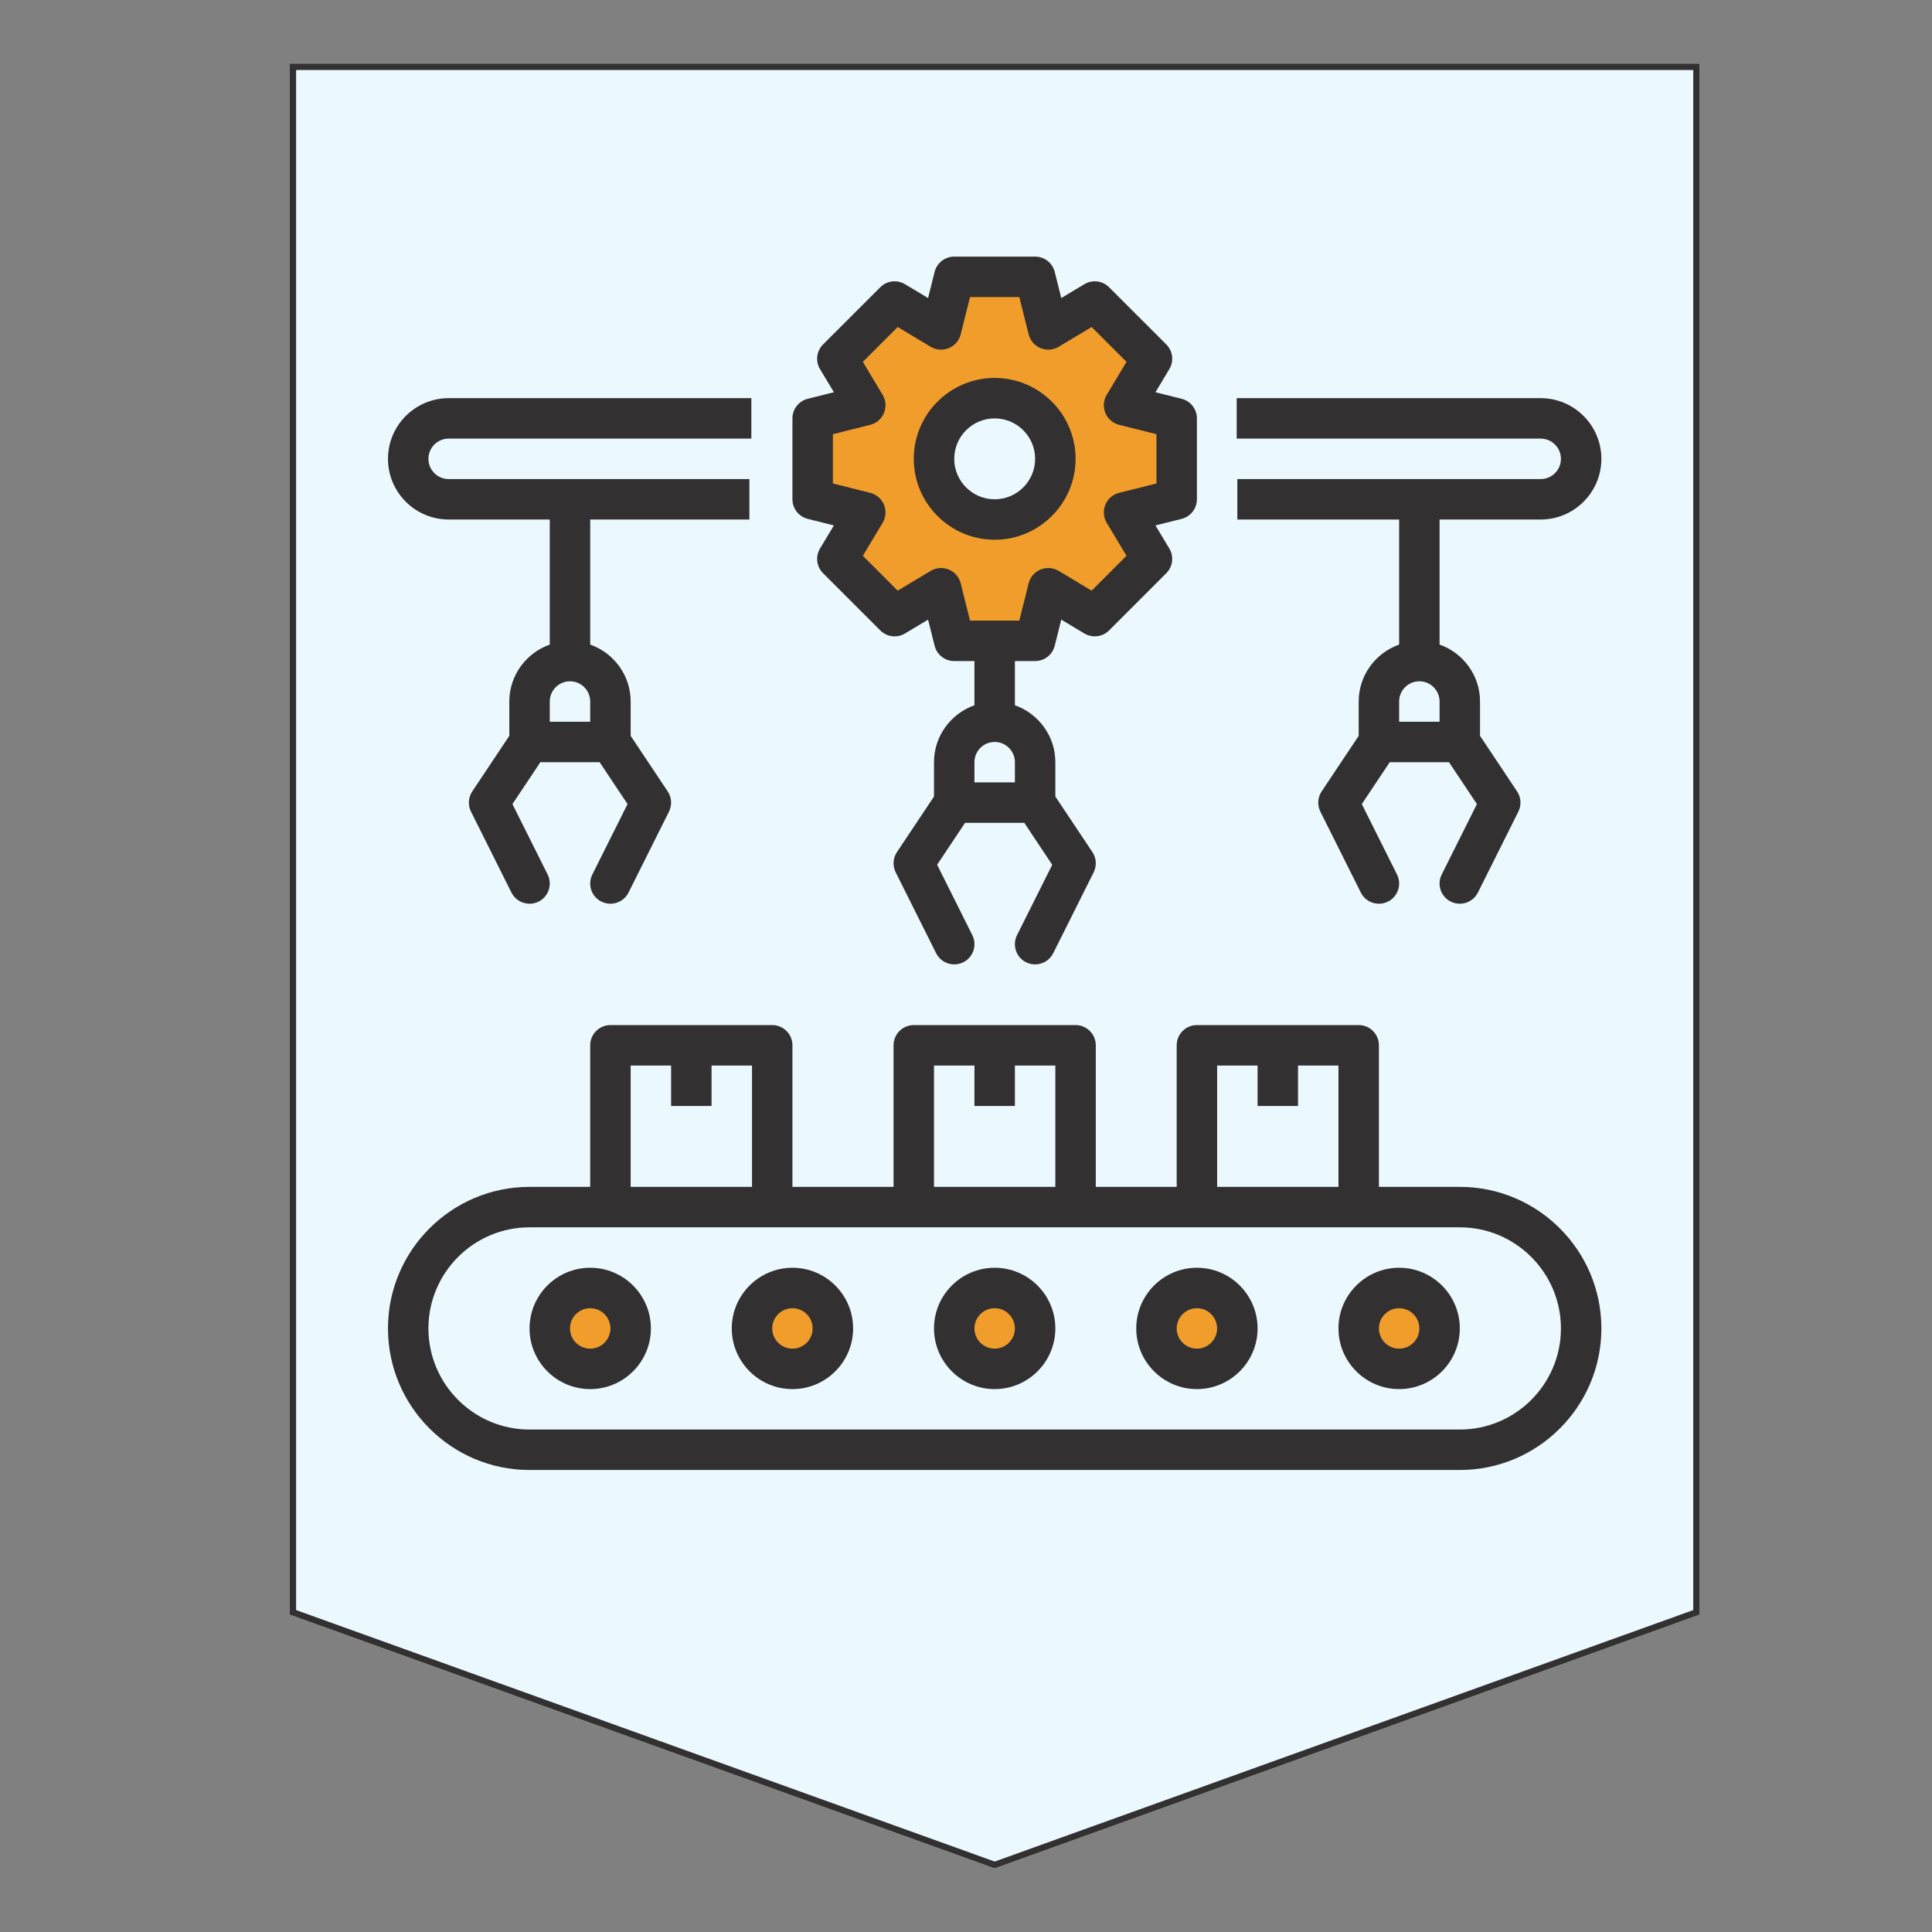 <svg version="1.0" preserveAspectRatio="xMidYMid meet" height="1200" viewBox="0 0 900 900" zoomAndPan="magnify" width="1200" xmlns:xlink="http://www.w3.org/1999/xlink" xmlns="http://www.w3.org/2000/svg"><rect x="0" y="0" width="900" height="900" fill="#808080" stroke="none"/><defs><clipPath id="ab6910a042"><path clip-rule="nonzero" d="M 134.934 29.613 L 791.789 29.613 L 791.789 871 L 134.934 871 Z M 134.934 29.613"></path></clipPath><clipPath id="ec1a30bd01"><path clip-rule="nonzero" d="M 791.789 29.613 L 791.789 752.152 L 463.363 870.387 L 134.934 752.152 L 134.934 29.613 Z M 791.789 29.613"></path></clipPath><clipPath id="6bd4ce8de5"><path clip-rule="nonzero" d="M 134.938 29.613 L 791.781 29.613 L 791.781 870.363 L 134.938 870.363 Z M 134.938 29.613"></path></clipPath><clipPath id="c8de8c1bb5"><path clip-rule="nonzero" d="M 791.781 29.613 L 791.781 752.145 L 463.359 870.375 L 134.938 752.145 L 134.938 29.613 Z M 791.781 29.613"></path></clipPath><clipPath id="e38b64bb58"><path clip-rule="nonzero" d="M 386 214 L 464 214 L 464 292 L 386 292 Z M 386 214"></path></clipPath><clipPath id="15815fc1d0"><path clip-rule="nonzero" d="M 428.723 214.629 L 463.359 249.266 L 420.793 291.836 L 386.152 257.195 Z M 428.723 214.629"></path></clipPath><clipPath id="d8f832beec"><path clip-rule="nonzero" d="M 463 137 L 541 137 L 541 215 L 463 215 Z M 463 137"></path></clipPath><clipPath id="bdb2613b7a"><path clip-rule="nonzero" d="M 505.93 137.422 L 540.566 172.059 L 498 214.629 L 463.359 179.988 Z M 505.93 137.422"></path></clipPath><clipPath id="9f68f3be93"><path clip-rule="nonzero" d="M 386 137 L 464 137 L 464 215 L 386 215 Z M 386 137"></path></clipPath><clipPath id="0981b77ae1"><path clip-rule="nonzero" d="M 386.008 173.973 L 418.93 137.699 L 463.508 178.16 L 430.586 214.434 Z M 386.008 173.973"></path></clipPath><clipPath id="9464a8e8dd"><path clip-rule="nonzero" d="M 463 214 L 542 214 L 542 292 L 463 292 Z M 463 214"></path></clipPath><clipPath id="a3cb6160e1"><path clip-rule="nonzero" d="M 463.508 250.707 L 496.43 214.434 L 541.008 254.895 L 508.086 291.168 Z M 463.508 250.707"></path></clipPath><clipPath id="e39cc27c3a"><path clip-rule="nonzero" d="M 436 234 L 491 234 L 491 299 L 436 299 Z M 436 234"></path></clipPath><clipPath id="ec3a8693c7"><path clip-rule="nonzero" d="M 441.332 234.164 L 490.148 238.273 L 485.098 298.262 L 436.281 294.152 Z M 441.332 234.164"></path></clipPath><clipPath id="02c93da08e"><path clip-rule="nonzero" d="M 436 132 L 491 132 L 491 194 L 436 194 Z M 436 132"></path></clipPath><clipPath id="f83f43ea33"><path clip-rule="nonzero" d="M 441.73 132.727 L 490.543 136.836 L 485.809 193.07 L 436.992 188.961 Z M 441.73 132.727"></path></clipPath><clipPath id="c1b284c2ac"><path clip-rule="nonzero" d="M 490 187 L 551 187 L 551 242 L 490 242 Z M 490 187"></path></clipPath><clipPath id="6c1a0600dc"><path clip-rule="nonzero" d="M 550.684 192.258 L 546.793 241.086 L 490.539 236.605 L 494.43 187.773 Z M 550.684 192.258"></path></clipPath><clipPath id="ef5823ee21"><path clip-rule="nonzero" d="M 372 187 L 433 187 L 433 242 L 372 242 Z M 372 187"></path></clipPath><clipPath id="6a2f7b558a"><path clip-rule="nonzero" d="M 432.727 192.258 L 428.836 241.086 L 372.582 236.605 L 376.473 187.773 Z M 432.727 192.258"></path></clipPath><clipPath id="f16e7f915b"><path clip-rule="nonzero" d="M 253.914 596.828 L 297.883 596.828 L 297.883 640.797 L 253.914 640.797 Z M 253.914 596.828"></path></clipPath><clipPath id="d5601bc7ea"><path clip-rule="nonzero" d="M 275.898 596.828 C 263.758 596.828 253.914 606.672 253.914 618.812 C 253.914 630.953 263.758 640.797 275.898 640.797 C 288.039 640.797 297.883 630.953 297.883 618.812 C 297.883 606.672 288.039 596.828 275.898 596.828 Z M 275.898 596.828"></path></clipPath><clipPath id="0f16d8cc4b"><path clip-rule="nonzero" d="M 347.359 596.828 L 391.328 596.828 L 391.328 640.797 L 347.359 640.797 Z M 347.359 596.828"></path></clipPath><clipPath id="649623b935"><path clip-rule="nonzero" d="M 369.344 596.828 C 357.203 596.828 347.359 606.672 347.359 618.812 C 347.359 630.953 357.203 640.797 369.344 640.797 C 381.484 640.797 391.328 630.953 391.328 618.812 C 391.328 606.672 381.484 596.828 369.344 596.828 Z M 369.344 596.828"></path></clipPath><clipPath id="6772ff131f"><path clip-rule="nonzero" d="M 440.828 596.828 L 484.793 596.828 L 484.793 640.797 L 440.828 640.797 Z M 440.828 596.828"></path></clipPath><clipPath id="b5bd5628b9"><path clip-rule="nonzero" d="M 462.809 596.828 C 450.668 596.828 440.828 606.672 440.828 618.812 C 440.828 630.953 450.668 640.797 462.809 640.797 C 474.953 640.797 484.793 630.953 484.793 618.812 C 484.793 606.672 474.953 596.828 462.809 596.828 Z M 462.809 596.828"></path></clipPath><clipPath id="f77fcbe52e"><path clip-rule="nonzero" d="M 534.27 596.828 L 578.238 596.828 L 578.238 640.797 L 534.27 640.797 Z M 534.27 596.828"></path></clipPath><clipPath id="eeb8e45421"><path clip-rule="nonzero" d="M 556.254 596.828 C 544.113 596.828 534.27 606.672 534.27 618.812 C 534.27 630.953 544.113 640.797 556.254 640.797 C 568.395 640.797 578.238 630.953 578.238 618.812 C 578.238 606.672 568.395 596.828 556.254 596.828 Z M 556.254 596.828"></path></clipPath><clipPath id="1da0a4c4ba"><path clip-rule="nonzero" d="M 632.871 596.828 L 676.836 596.828 L 676.836 640.797 L 632.871 640.797 Z M 632.871 596.828"></path></clipPath><clipPath id="fda71c90ce"><path clip-rule="nonzero" d="M 654.852 596.828 C 642.711 596.828 632.871 606.672 632.871 618.812 C 632.871 630.953 642.711 640.797 654.852 640.797 C 666.996 640.797 676.836 630.953 676.836 618.812 C 676.836 606.672 666.996 596.828 654.852 596.828 Z M 654.852 596.828"></path></clipPath><clipPath id="288feb1407"><path clip-rule="nonzero" d="M 180.738 477 L 746 477 L 746 685 L 180.738 685 Z M 180.738 477"></path></clipPath><clipPath id="e9538f7e08"><path clip-rule="nonzero" d="M 369 119.535 L 558 119.535 L 558 450 L 369 450 Z M 369 119.535"></path></clipPath><clipPath id="c6834d24fe"><path clip-rule="nonzero" d="M 180.738 185 L 351 185 L 351 421 L 180.738 421 Z M 180.738 185"></path></clipPath></defs><g clip-path="url(#ab6910a042)"><g clip-path="url(#ec1a30bd01)"><path fill-rule="nonzero" fill-opacity="1" d="M 134.934 29.613 L 791.789 29.613 L 791.789 871.207 L 134.934 871.207 Z M 134.934 29.613" fill="#ebf9ff"></path></g></g><g clip-path="url(#6bd4ce8de5)"><g clip-path="url(#c8de8c1bb5)"><path stroke-miterlimit="4" stroke-opacity="1" stroke-width="8" stroke="#323031" d="M 875.793 -0.001 L 875.793 963.374 L 437.897 1121.014 L 0.001 963.374 L 0.001 -0.001 Z M 875.793 -0.001" stroke-linejoin="miter" fill="none" transform="matrix(0.75, 0, 0, 0.75, 134.937, 29.614)" stroke-linecap="butt"></path></g></g><g clip-path="url(#e38b64bb58)"><g clip-path="url(#15815fc1d0)"><path fill-rule="nonzero" fill-opacity="1" d="M 428.723 214.629 L 463.359 249.266 L 420.738 291.887 L 386.102 257.25 Z M 428.723 214.629" fill="#f09d2b"></path></g></g><g clip-path="url(#d8f832beec)"><g clip-path="url(#bdb2613b7a)"><path fill-rule="nonzero" fill-opacity="1" d="M 505.93 137.422 L 540.566 172.059 L 497.945 214.68 L 463.309 180.043 Z M 505.93 137.422" fill="#f09d2b"></path></g></g><g clip-path="url(#9f68f3be93)"><g clip-path="url(#0981b77ae1)"><path fill-rule="nonzero" fill-opacity="1" d="M 386.008 173.973 L 418.93 137.699 L 463.566 178.211 L 430.641 214.484 Z M 386.008 173.973" fill="#f09d2b"></path></g></g><g clip-path="url(#9464a8e8dd)"><g clip-path="url(#a3cb6160e1)"><path fill-rule="nonzero" fill-opacity="1" d="M 463.508 250.707 L 496.43 214.434 L 541.066 254.941 L 508.141 291.219 Z M 463.508 250.707" fill="#f09d2b"></path></g></g><g clip-path="url(#e39cc27c3a)"><g clip-path="url(#ec3a8693c7)"><path fill-rule="nonzero" fill-opacity="1" d="M 441.332 234.164 L 490.148 238.273 L 485.09 298.336 L 436.277 294.227 Z M 441.332 234.164" fill="#f09d2b"></path></g></g><g clip-path="url(#02c93da08e)"><g clip-path="url(#f83f43ea33)"><path fill-rule="nonzero" fill-opacity="1" d="M 441.73 132.727 L 490.543 136.836 L 485.805 193.086 L 436.992 188.977 Z M 441.73 132.727" fill="#f09d2b"></path></g></g><g clip-path="url(#c1b284c2ac)"><g clip-path="url(#6c1a0600dc)"><path fill-rule="nonzero" fill-opacity="1" d="M 550.684 192.258 L 546.793 241.09 L 490.52 236.605 L 494.41 187.773 Z M 550.684 192.258" fill="#f09d2b"></path></g></g><g clip-path="url(#ef5823ee21)"><g clip-path="url(#6a2f7b558a)"><path fill-rule="nonzero" fill-opacity="1" d="M 432.727 192.258 L 428.836 241.09 L 372.566 236.605 L 376.453 187.773 Z M 432.727 192.258" fill="#f09d2b"></path></g></g><g clip-path="url(#f16e7f915b)"><g clip-path="url(#d5601bc7ea)"><path fill-rule="nonzero" fill-opacity="1" d="M 253.914 596.828 L 297.883 596.828 L 297.883 640.797 L 253.914 640.797 Z M 253.914 596.828" fill="#f09d2b"></path></g></g><g clip-path="url(#0f16d8cc4b)"><g clip-path="url(#649623b935)"><path fill-rule="nonzero" fill-opacity="1" d="M 347.359 596.828 L 391.328 596.828 L 391.328 640.797 L 347.359 640.797 Z M 347.359 596.828" fill="#f09d2b"></path></g></g><g clip-path="url(#6772ff131f)"><g clip-path="url(#b5bd5628b9)"><path fill-rule="nonzero" fill-opacity="1" d="M 440.828 596.828 L 484.793 596.828 L 484.793 640.797 L 440.828 640.797 Z M 440.828 596.828" fill="#f09d2b"></path></g></g><g clip-path="url(#f77fcbe52e)"><g clip-path="url(#eeb8e45421)"><path fill-rule="nonzero" fill-opacity="1" d="M 534.27 596.828 L 578.238 596.828 L 578.238 640.797 L 534.27 640.797 Z M 534.27 596.828" fill="#f09d2b"></path></g></g><g clip-path="url(#1da0a4c4ba)"><g clip-path="url(#fda71c90ce)"><path fill-rule="nonzero" fill-opacity="1" d="M 632.871 596.828 L 676.836 596.828 L 676.836 640.797 L 632.871 640.797 Z M 632.871 596.828" fill="#f09d2b"></path></g></g><g clip-path="url(#288feb1407)"><path fill-rule="nonzero" fill-opacity="1" d="M 680.031 665.938 L 246.684 665.938 C 220.711 665.938 199.578 644.801 199.578 618.832 C 199.578 592.863 220.711 571.73 246.684 571.73 L 680.031 571.73 C 706.004 571.73 727.141 592.863 727.141 618.832 C 727.141 644.801 706.004 665.938 680.031 665.938 Z M 293.785 496.367 L 312.625 496.367 L 312.625 515.207 L 331.469 515.207 L 331.469 496.367 L 350.309 496.367 L 350.309 552.891 L 293.785 552.891 Z M 435.094 496.367 L 453.934 496.367 L 453.934 515.207 L 472.781 515.207 L 472.781 496.367 L 491.621 496.367 L 491.621 552.891 L 435.094 552.891 Z M 566.984 496.367 L 585.828 496.367 L 585.828 515.207 L 604.668 515.207 L 604.668 496.367 L 623.508 496.367 L 623.508 552.891 L 566.984 552.891 Z M 680.031 552.891 L 642.352 552.891 L 642.352 486.945 C 642.352 481.738 638.133 477.52 632.93 477.52 L 557.566 477.52 C 552.363 477.52 548.145 481.738 548.145 486.945 L 548.145 552.891 L 510.461 552.891 L 510.461 486.945 C 510.461 481.738 506.242 477.52 501.043 477.52 L 425.672 477.52 C 420.473 477.52 416.254 481.738 416.254 486.945 L 416.254 552.891 L 369.148 552.891 L 369.148 486.945 C 369.148 481.738 364.934 477.52 359.73 477.52 L 284.363 477.52 C 279.16 477.52 274.945 481.738 274.945 486.945 L 274.945 552.891 L 246.684 552.891 C 210.32 552.891 180.738 582.473 180.738 618.832 C 180.738 655.191 210.32 684.777 246.684 684.777 L 680.031 684.777 C 716.395 684.777 745.98 655.191 745.98 618.832 C 745.98 582.473 716.395 552.891 680.031 552.891" fill="#323031"></path></g><path fill-rule="nonzero" fill-opacity="1" d="M 274.945 628.254 C 269.75 628.254 265.523 624.035 265.523 618.832 C 265.523 613.637 269.75 609.414 274.945 609.414 C 280.137 609.414 284.363 613.637 284.363 618.832 C 284.363 624.035 280.137 628.254 274.945 628.254 Z M 274.945 590.57 C 259.359 590.57 246.684 603.246 246.684 618.832 C 246.684 634.418 259.359 647.094 274.945 647.094 C 290.527 647.094 303.207 634.418 303.207 618.832 C 303.207 603.246 290.527 590.57 274.945 590.57" fill="#323031"></path><path fill-rule="nonzero" fill-opacity="1" d="M 369.148 628.254 C 363.957 628.254 359.73 624.035 359.73 618.832 C 359.73 613.637 363.957 609.414 369.148 609.414 C 374.348 609.414 378.57 613.637 378.57 618.832 C 378.57 624.035 374.348 628.254 369.148 628.254 Z M 369.148 590.57 C 353.566 590.57 340.887 603.246 340.887 618.832 C 340.887 634.418 353.566 647.094 369.148 647.094 C 384.734 647.094 397.41 634.418 397.41 618.832 C 397.41 603.246 384.734 590.57 369.148 590.57" fill="#323031"></path><path fill-rule="nonzero" fill-opacity="1" d="M 463.359 628.254 C 458.164 628.254 453.934 624.035 453.934 618.832 C 453.934 613.637 458.164 609.414 463.359 609.414 C 468.551 609.414 472.781 613.637 472.781 618.832 C 472.781 624.035 468.551 628.254 463.359 628.254 Z M 463.359 590.57 C 447.773 590.57 435.094 603.246 435.094 618.832 C 435.094 634.418 447.773 647.094 463.359 647.094 C 478.945 647.094 491.621 634.418 491.621 618.832 C 491.621 603.246 478.945 590.57 463.359 590.57" fill="#323031"></path><path fill-rule="nonzero" fill-opacity="1" d="M 557.566 628.254 C 552.371 628.254 548.145 624.035 548.145 618.832 C 548.145 613.637 552.371 609.414 557.566 609.414 C 562.758 609.414 566.984 613.637 566.984 618.832 C 566.984 624.035 562.758 628.254 557.566 628.254 Z M 557.566 590.57 C 541.98 590.57 529.305 603.246 529.305 618.832 C 529.305 634.418 541.98 647.094 557.566 647.094 C 573.148 647.094 585.828 634.418 585.828 618.832 C 585.828 603.246 573.148 590.57 557.566 590.57" fill="#323031"></path><path fill-rule="nonzero" fill-opacity="1" d="M 651.77 628.254 C 646.578 628.254 642.352 624.035 642.352 618.832 C 642.352 613.637 646.578 609.414 651.77 609.414 C 656.961 609.414 661.191 613.637 661.191 618.832 C 661.191 624.035 656.961 628.254 651.77 628.254 Z M 651.77 590.57 C 636.184 590.57 623.508 603.246 623.508 618.832 C 623.508 634.418 636.184 647.094 651.77 647.094 C 667.355 647.094 680.031 634.418 680.031 618.832 C 680.031 603.246 667.355 590.57 651.77 590.57" fill="#323031"></path><g clip-path="url(#e9538f7e08)"><path fill-rule="nonzero" fill-opacity="1" d="M 538.723 225.227 L 521.352 229.578 C 518.453 230.293 516.074 232.348 514.93 235.105 C 513.793 237.867 514.02 241.004 515.559 243.559 L 524.773 258.902 L 508.531 275.156 L 493.176 265.941 C 490.609 264.406 487.477 264.188 484.723 265.32 C 481.965 266.457 479.91 268.844 479.184 271.738 L 474.844 289.109 L 451.871 289.109 L 447.531 271.738 C 446.805 268.844 444.75 266.457 441.992 265.32 C 439.242 264.188 436.109 264.406 433.543 265.941 L 418.184 275.156 L 401.941 258.902 L 411.156 243.559 C 412.695 241.004 412.922 237.867 411.785 235.105 C 410.641 232.348 408.262 230.293 405.363 229.578 L 387.992 225.227 L 387.992 202.262 L 405.363 197.906 C 408.262 197.191 410.641 195.141 411.785 192.383 C 412.922 189.621 412.695 186.48 411.156 183.926 L 401.941 168.57 L 418.184 152.324 L 433.543 161.543 C 436.117 163.086 439.246 163.309 441.992 162.168 C 444.75 161.027 446.805 158.645 447.531 155.746 L 451.871 138.379 L 474.844 138.379 L 479.184 155.746 C 479.91 158.645 481.965 161.027 484.723 162.168 C 487.477 163.309 490.602 163.082 493.176 161.543 L 508.531 152.324 L 524.773 168.57 L 515.559 183.926 C 514.02 186.48 513.793 189.621 514.93 192.383 C 516.074 195.141 518.453 197.191 521.352 197.906 L 538.723 202.262 Z M 472.781 364.473 L 453.934 364.473 L 453.934 355.055 C 453.934 349.855 458.164 345.633 463.359 345.633 C 468.551 345.633 472.781 349.855 472.781 355.055 Z M 557.566 232.586 L 557.566 194.906 C 557.566 190.578 554.617 186.812 550.43 185.766 L 538.254 182.723 L 544.715 171.957 C 546.941 168.25 546.355 163.5 543.297 160.445 L 516.648 133.809 C 513.594 130.742 508.855 130.164 505.137 132.391 L 494.379 138.844 L 491.34 126.676 C 490.289 122.48 486.523 119.535 482.199 119.535 L 444.52 119.535 C 440.191 119.535 436.426 122.48 435.375 126.676 L 432.336 138.844 L 421.578 132.391 C 417.867 130.172 413.121 130.742 410.07 133.809 L 383.418 160.445 C 380.359 163.5 379.773 168.25 382 171.957 L 388.465 182.723 L 376.285 185.766 C 372.098 186.812 369.148 190.578 369.148 194.906 L 369.148 232.586 C 369.148 236.906 372.098 240.672 376.285 241.719 L 388.457 244.762 L 382 255.52 C 379.773 259.23 380.359 263.977 383.418 267.027 L 410.07 293.684 C 413.129 296.727 417.867 297.332 421.578 295.098 L 432.336 288.641 L 435.375 300.812 C 436.426 305.008 440.191 307.949 444.52 307.949 L 453.934 307.949 L 453.934 328.527 C 442.992 332.426 435.094 342.789 435.094 355.055 L 435.094 371.047 L 417.836 396.934 C 415.957 399.746 415.738 403.344 417.25 406.367 L 436.09 444.055 C 437.742 447.359 441.07 449.258 444.527 449.258 C 445.934 449.258 447.375 448.938 448.73 448.266 C 453.383 445.941 455.27 440.285 452.941 435.625 L 436.547 402.836 L 449.555 383.316 L 477.16 383.316 L 490.168 402.836 L 473.773 435.625 C 471.445 440.285 473.332 445.941 477.984 448.266 C 479.34 448.938 480.781 449.258 482.188 449.258 C 485.648 449.258 488.977 447.359 490.625 444.055 L 509.465 406.367 C 510.977 403.344 510.758 399.746 508.879 396.934 L 491.621 371.047 L 491.621 355.055 C 491.621 342.789 483.723 332.426 472.781 328.527 L 472.781 307.949 L 482.199 307.949 C 486.523 307.949 490.289 305.008 491.34 300.812 L 494.379 288.641 L 505.137 295.098 C 508.844 297.324 513.594 296.727 516.648 293.684 L 543.297 267.027 C 546.355 263.977 546.941 259.23 544.715 255.52 L 538.258 244.762 L 550.43 241.719 C 554.617 240.672 557.566 236.906 557.566 232.586" fill="#323031"></path></g><path fill-rule="nonzero" fill-opacity="1" d="M 463.359 232.586 C 452.969 232.586 444.52 224.129 444.52 213.742 C 444.52 203.355 452.969 194.906 463.359 194.906 C 473.746 194.906 482.199 203.355 482.199 213.742 C 482.199 224.129 473.746 232.586 463.359 232.586 Z M 463.359 176.059 C 442.578 176.059 425.672 192.961 425.672 213.742 C 425.672 234.527 442.578 251.426 463.359 251.426 C 484.137 251.426 501.043 234.527 501.043 213.742 C 501.043 192.961 484.137 176.059 463.359 176.059" fill="#323031"></path><g clip-path="url(#c6834d24fe)"><path fill-rule="nonzero" fill-opacity="1" d="M 274.945 336.211 L 256.102 336.211 L 256.102 326.793 C 256.102 321.59 260.332 317.371 265.523 317.371 C 270.715 317.371 274.945 321.59 274.945 326.793 Z M 209 242.008 L 256.102 242.008 L 256.102 300.266 C 245.16 304.164 237.262 314.527 237.262 326.793 L 237.262 342.785 L 220 368.672 C 218.125 371.484 217.906 375.082 219.414 378.105 L 238.254 415.793 C 239.906 419.098 243.234 420.996 246.691 420.996 C 248.102 420.996 249.543 420.676 250.895 420.004 C 255.547 417.68 257.434 412.02 255.105 407.363 L 238.711 374.574 L 251.723 355.055 L 279.324 355.055 L 292.336 374.574 L 275.941 407.363 C 273.609 412.02 275.492 417.68 280.152 420.004 C 281.504 420.676 282.945 420.996 284.352 420.996 C 287.812 420.996 291.141 419.098 292.789 415.793 L 311.629 378.105 C 313.141 375.082 312.922 371.484 311.043 368.672 L 293.785 342.785 L 293.785 326.793 C 293.785 314.527 285.887 304.164 274.945 300.266 L 274.945 242.008 L 349.098 242.008 L 349.098 223.168 L 209 223.168 C 203.805 223.168 199.578 218.941 199.578 213.742 C 199.578 208.543 203.805 204.324 209 204.324 L 350.008 204.324 L 350.008 185.477 L 209 185.477 C 193.414 185.477 180.738 198.16 180.738 213.742 C 180.738 229.328 193.414 242.008 209 242.008" fill="#323031"></path></g><path fill-rule="nonzero" fill-opacity="1" d="M 670.613 336.211 L 651.77 336.211 L 651.77 326.793 C 651.77 321.59 656 317.371 661.191 317.371 C 666.383 317.371 670.613 321.59 670.613 326.793 Z M 717.715 185.477 L 576.105 185.477 L 576.105 204.324 L 717.715 204.324 C 722.91 204.324 727.141 208.543 727.141 213.742 C 727.141 218.941 722.91 223.168 717.715 223.168 L 576.402 223.168 L 576.402 242.008 L 651.77 242.008 L 651.77 300.266 C 640.828 304.164 632.93 314.527 632.93 326.793 L 632.93 342.785 L 615.672 368.672 C 613.797 371.484 613.574 375.082 615.086 378.105 L 633.926 415.793 C 635.574 419.098 638.902 420.996 642.363 420.996 C 643.77 420.996 645.211 420.676 646.562 420.004 C 651.219 417.68 653.105 412.02 650.773 407.363 L 634.379 374.574 L 647.391 355.055 L 674.992 355.055 L 688.004 374.574 L 671.609 407.363 C 669.281 412.02 671.168 417.68 675.82 420.004 C 677.172 420.676 678.613 420.996 680.023 420.996 C 683.48 420.996 686.809 419.098 688.461 415.793 L 707.301 378.105 C 708.809 375.082 708.59 371.484 706.715 368.672 L 689.453 342.785 L 689.453 326.793 C 689.453 314.527 681.559 304.164 670.613 300.266 L 670.613 242.008 L 717.715 242.008 C 733.301 242.008 745.98 229.328 745.98 213.742 C 745.98 198.16 733.301 185.477 717.715 185.477" fill="#323031"></path></svg>